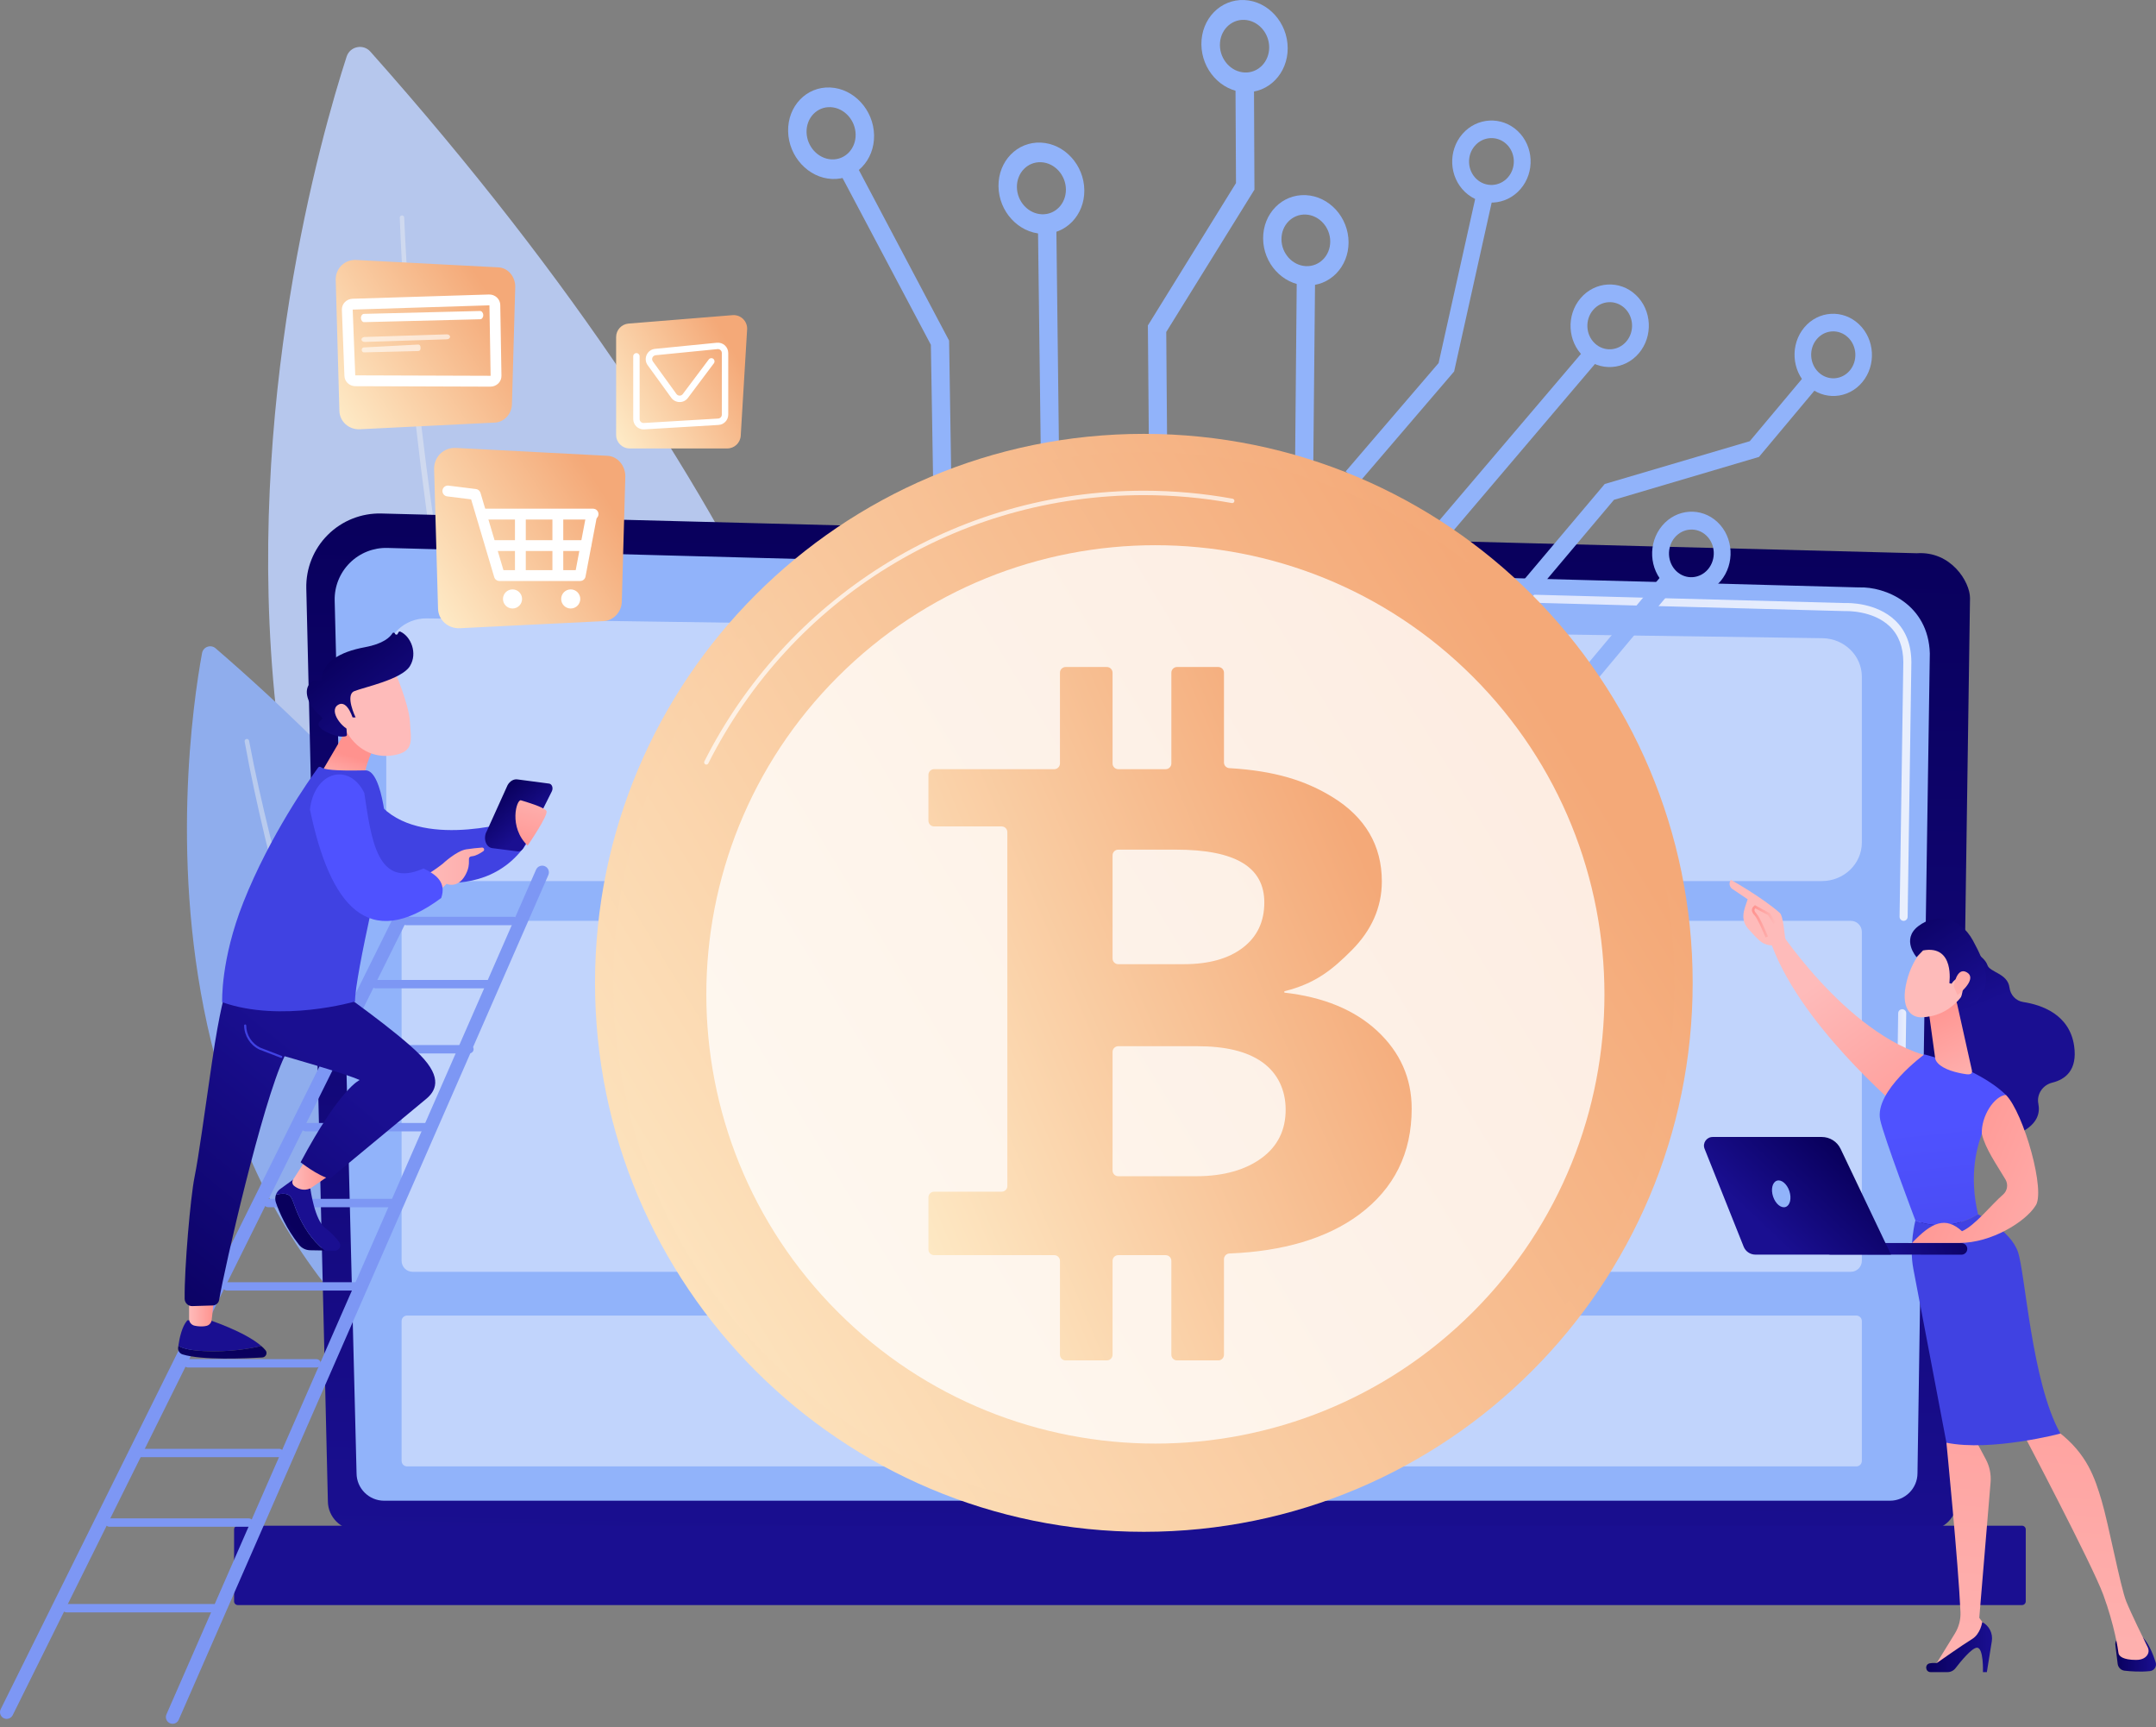 <svg width="437" height="350" viewBox="0 0 437 350" fill="none" xmlns="http://www.w3.org/2000/svg">
<rect x="0" y="0" width="437" height="350" fill="#808080" stroke="none"/>
<g opacity="0.89">
<path d="M70.257 11.473C59.935 43.332 7.436 231.192 174.871 312.121C174.871 312.121 241.27 197.343 75.067 10.455C73.612 8.82 70.931 9.391 70.257 11.473Z" fill="#BDD0FB"/>
<path opacity="0.43" d="M81.925 44.095C82.386 55.327 83.316 66.558 84.468 77.751C85.628 88.946 87.06 100.113 88.768 111.236C92.192 133.479 96.669 155.57 102.578 177.277C108.508 198.965 115.844 220.311 125.418 240.638C127.795 245.725 130.364 250.719 133.058 255.641C135.745 260.566 138.62 265.387 141.674 270.088C147.744 279.514 154.628 288.41 162.319 296.535L162.326 296.541C162.726 296.964 162.708 297.632 162.285 298.033C161.862 298.433 161.194 298.415 160.793 297.992L160.79 297.988C153.029 289.717 146.111 280.688 140.028 271.149C136.968 266.391 134.091 261.518 131.406 256.543C128.715 251.573 126.151 246.534 123.783 241.405C114.243 220.911 106.978 199.449 101.128 177.669C95.3 155.871 90.913 133.713 87.583 111.415C85.923 100.265 84.539 89.074 83.427 77.856C82.325 66.637 81.444 55.401 81.032 44.121C81.023 43.874 81.216 43.667 81.462 43.658C81.709 43.649 81.916 43.842 81.925 44.088L81.925 44.095Z" fill="white"/>
<path d="M40.953 132.343C37.362 151.884 21.109 266.456 125.881 301.019C125.881 301.019 155.998 228.347 43.702 131.37C42.72 130.522 41.188 131.066 40.953 132.343Z" fill="#91B3FA"/>
<path opacity="0.43" d="M50.489 150.115C51.69 156.524 53.149 162.903 54.703 169.246C56.27 175.589 57.979 181.896 59.817 188.165C61.649 194.435 63.639 200.658 65.765 206.833C67.901 213.003 70.14 219.139 72.606 225.183C77.496 237.282 83.061 249.117 89.599 260.389C90.384 261.817 91.275 263.181 92.11 264.577L93.383 266.661C93.806 267.356 94.27 268.025 94.712 268.708C95.612 270.063 96.484 271.437 97.407 272.775L100.233 276.75C104.093 281.98 108.24 286.99 112.747 291.651L112.756 291.662C113.17 292.089 113.159 292.772 112.731 293.185C112.303 293.599 111.621 293.588 111.207 293.16L111.201 293.154C106.648 288.37 102.48 283.251 98.614 277.925L95.787 273.88C94.864 272.519 93.994 271.124 93.094 269.748C92.654 269.054 92.191 268.374 91.769 267.669L90.501 265.556C89.669 264.14 88.781 262.755 88.001 261.31C81.497 249.891 75.997 237.944 71.181 225.752C68.752 219.661 66.553 213.485 64.459 207.276C62.376 201.064 60.429 194.807 58.641 188.505C56.849 182.205 55.185 175.869 53.665 169.498C52.157 163.123 50.748 156.732 49.59 150.272C49.545 150.024 49.71 149.786 49.958 149.742C50.205 149.698 50.441 149.861 50.487 150.107L50.489 150.115Z" fill="white"/>
</g>
<path d="M66.457 304.168C66.457 307.404 69.107 310.051 72.346 310.051H390.764C394.003 310.051 396.652 307.404 396.652 304.168L399.302 121.182C399.302 117.947 395.49 111.63 388.504 112.105L77.31 104.053C73.247 103.948 69.318 105.512 66.441 108.38C63.563 111.248 61.988 115.169 62.084 119.229L66.457 304.168Z" fill="url(#paint0_linear_2_1465)"/>
<path d="M72.271 298.525C72.271 301.588 74.778 304.095 77.842 304.095H383.085C386.149 304.095 388.656 301.588 388.656 298.525L391.156 132.408C390.862 122.412 382.098 118.819 376.785 119.031L78.535 111.03C75.68 110.953 72.92 112.053 70.898 114.07C68.876 116.086 67.764 118.846 67.835 121.701L72.271 298.525Z" fill="#91B3FA"/>
<path d="M385.358 219.608C385.354 219.608 385.35 219.608 385.346 219.608C384.894 219.601 384.534 219.23 384.541 218.779L384.739 205.307C384.745 204.861 385.11 204.503 385.555 204.503C385.559 204.503 385.563 204.503 385.567 204.503C386.018 204.509 386.378 204.88 386.371 205.332L386.174 218.803C386.167 219.25 385.803 219.608 385.358 219.608Z" fill="url(#paint1_linear_2_1465)"/>
<path d="M385.843 186.595C385.838 186.595 385.834 186.595 385.83 186.595C385.379 186.588 385.019 186.217 385.026 185.766L385.783 134.169C385.769 131.104 384.839 128.657 383.018 126.912C379.619 123.656 374.223 123.822 373.995 123.833L278.668 121.276C278.217 121.265 277.862 120.889 277.874 120.439C277.886 119.988 278.232 119.604 278.712 119.645L373.983 122.201C374.576 122.166 380.321 122.067 384.147 125.733C386.3 127.796 387.4 130.637 387.416 134.177L386.658 185.79C386.652 186.237 386.287 186.595 385.843 186.595Z" fill="url(#paint2_linear_2_1465)"/>
<path d="M48.199 325.241H409.847C410.261 325.241 410.599 324.903 410.599 324.489V309.915C410.599 309.502 410.261 309.163 409.847 309.163H48.199C47.785 309.163 47.447 309.502 47.447 309.915V324.489C47.447 324.903 47.785 325.241 48.199 325.241Z" fill="url(#paint3_linear_2_1465)"/>
<path opacity="0.44" d="M369.263 178.535H86.407C81.926 178.535 78.293 175.042 78.293 170.733V133.106C78.293 128.752 81.999 125.241 86.527 125.306L369.383 129.321C373.817 129.384 377.377 132.858 377.377 137.121V170.733C377.377 175.042 373.744 178.535 369.263 178.535Z" fill="white"/>
<path opacity="0.44" d="M375.149 257.708H83.627C82.397 257.708 81.399 256.711 81.399 255.481V188.823C81.399 187.592 82.397 186.595 83.627 186.595H375.149C376.379 186.595 377.377 187.592 377.377 188.823V255.481C377.377 256.711 376.379 257.708 375.149 257.708Z" fill="white"/>
<path opacity="0.44" d="M376.265 297.139H82.511C81.897 297.139 81.4 296.642 81.4 296.028V267.693C81.4 267.079 81.897 266.581 82.511 266.581H376.265C376.879 266.581 377.377 267.079 377.377 267.693V296.028C377.377 296.642 376.879 297.139 376.265 297.139Z" fill="white"/>
<path d="M168.639 36.263C163.844 36.05 159.854 31.73 159.744 26.623C159.634 21.508 163.459 17.514 168.27 17.728C173.082 17.942 177.073 22.284 177.166 27.398C177.26 32.504 173.435 36.477 168.639 36.263ZM168.35 21.715C165.605 21.593 163.421 23.871 163.482 26.79C163.543 29.706 165.821 32.175 168.56 32.297C171.3 32.419 173.484 30.148 173.429 27.232C173.373 24.314 171.095 21.837 168.35 21.715Z" fill="#91B3FA"/>
<path d="M211.197 47.373C206.408 47.16 202.455 42.853 202.384 37.764C202.313 32.665 206.164 28.683 210.969 28.897C215.773 29.111 219.726 33.439 219.781 38.538C219.836 43.626 215.985 47.586 211.197 47.373ZM211.018 32.871C208.277 32.749 206.078 35.02 206.117 37.93C206.155 40.836 208.412 43.298 211.148 43.419C213.884 43.541 216.082 41.278 216.049 38.372C216.016 35.462 213.759 32.993 211.018 32.871Z" fill="#91B3FA"/>
<path d="M252.302 18.684C247.486 18.47 243.543 14.117 243.51 8.973C243.476 3.818 247.38 -0.207 252.212 0.008C257.043 0.223 260.987 4.597 261.004 9.751C261.021 14.895 257.117 18.898 252.302 18.684ZM252.231 4.026C249.474 3.903 247.246 6.198 247.263 9.14C247.28 12.078 249.531 14.565 252.283 14.688C255.034 14.81 257.262 12.522 257.251 9.584C257.239 6.643 254.987 4.148 252.231 4.026Z" fill="#91B3FA"/>
<path d="M264.719 57.843C259.952 57.631 256.051 53.364 256.022 48.322C255.993 43.27 259.861 39.327 264.644 39.54C269.427 39.753 273.328 44.041 273.341 49.093C273.354 54.134 269.486 58.055 264.719 57.843ZM264.66 43.477C261.932 43.356 259.724 45.605 259.738 48.487C259.752 51.367 261.98 53.806 264.703 53.927C267.427 54.048 269.635 51.806 269.625 48.927C269.616 46.045 267.389 43.599 264.66 43.477Z" fill="#91B3FA"/>
<path d="M192.888 101.555L189.199 101.391L188.679 69.869L169.3 33.295L172.528 31.513L192.373 69.02L192.888 101.555Z" fill="#91B3FA"/>
<path d="M214.778 102.529L211.089 102.365L210.377 45.362L214.105 45.527L214.778 102.529Z" fill="#91B3FA"/>
<path d="M236.669 103.503L232.98 103.339L232.663 65.951L250.524 37.096L250.418 16.603L254.167 16.77L254.264 38.43L236.386 67.272L236.669 103.503Z" fill="#91B3FA"/>
<path d="M266.128 100.817L262.438 100.653L262.853 55.173L266.564 55.338L266.128 100.817Z" fill="#91B3FA"/>
<path d="M296.957 38.917C293.7 35.84 293.456 30.562 296.407 27.156C299.352 23.756 304.385 23.491 307.631 26.558C310.878 29.626 311.134 34.891 308.199 38.3C305.258 41.716 300.213 41.995 296.957 38.917ZM305.347 29.203C303.492 27.451 300.617 27.604 298.936 29.547C297.253 31.492 297.395 34.504 299.252 36.259C301.11 38.015 303.989 37.858 305.669 35.91C307.346 33.964 307.201 30.956 305.347 29.203Z" fill="#91B3FA"/>
<path d="M320.962 72.251C317.701 69.169 317.439 63.86 320.373 60.422C323.302 56.989 328.325 56.7 331.575 59.772C334.826 62.844 335.1 68.139 332.181 71.582C329.258 75.03 324.223 75.332 320.962 72.251ZM329.304 62.443C327.447 60.688 324.578 60.854 322.906 62.816C321.233 64.779 321.385 67.808 323.245 69.567C325.105 71.325 327.978 71.154 329.648 69.187C331.316 67.222 331.161 64.198 329.304 62.443Z" fill="#91B3FA"/>
<path d="M366.373 78.126C363.129 75.06 362.836 69.775 365.715 66.349C368.589 62.929 373.553 62.638 376.787 65.694C380.021 68.75 380.326 74.022 377.462 77.451C374.593 80.887 369.617 81.192 366.373 78.126ZM374.558 68.355C372.711 66.609 369.875 66.777 368.235 68.731C366.593 70.687 366.762 73.703 368.613 75.452C370.464 77.201 373.303 77.029 374.941 75.07C376.578 73.112 376.406 70.101 374.558 68.355Z" fill="#91B3FA"/>
<path d="M337.518 118.482C334.243 115.387 333.968 110.022 336.9 106.528C339.827 103.039 344.86 102.716 348.124 105.801C351.389 108.887 351.676 114.238 348.759 117.736C345.838 121.24 340.793 121.577 337.518 118.482ZM345.854 108.515C343.989 106.753 341.115 106.939 339.444 108.932C337.772 110.927 337.931 113.989 339.799 115.754C341.668 117.52 344.546 117.329 346.215 115.331C347.882 113.335 347.719 110.278 345.854 108.515Z" fill="#91B3FA"/>
<path d="M275.322 97.942L272.76 95.52L291.591 73.566L299.692 37.227L303.019 38.03L294.737 75.275L275.322 97.942Z" fill="#91B3FA"/>
<path d="M290.526 112.311L287.964 109.889L321.563 70.397L324.099 72.794L290.526 112.311Z" fill="#91B3FA"/>
<path d="M305.731 126.68L303.168 124.259L325.264 98.075L354.658 89.403L366.232 75.596L368.755 77.981L356.526 92.59L327.135 101.28L305.731 126.68Z" fill="#91B3FA"/>
<path d="M320.935 141.05L318.373 138.628L337.752 115.474L340.3 117.882L320.935 141.05Z" fill="#91B3FA"/>
<path d="M231.846 310.397C293.283 310.397 343.087 260.593 343.087 199.156C343.087 137.719 293.283 87.915 231.846 87.915C170.409 87.915 120.605 137.719 120.605 199.156C120.605 260.593 170.409 310.397 231.846 310.397Z" fill="url(#paint4_linear_2_1465)"/>
<path d="M231.846 306.698C291.24 306.698 339.388 258.55 339.388 199.156C339.388 139.762 291.24 91.614 231.846 91.614C172.452 91.614 124.304 139.762 124.304 199.156C124.304 258.55 172.452 306.698 231.846 306.698Z" fill="url(#paint5_linear_2_1465)"/>
<path opacity="0.7" d="M143.168 154.932C143.1 154.932 143.031 154.917 142.966 154.884C142.744 154.772 142.655 154.502 142.767 154.281C150.961 138.048 163.443 124.346 178.864 114.657C194.714 104.698 213.035 99.434 231.846 99.434C237.89 99.434 243.943 99.978 249.836 101.052C250.08 101.097 250.242 101.33 250.197 101.575C250.153 101.819 249.921 101.984 249.675 101.935C243.835 100.872 237.836 100.332 231.846 100.332C194.318 100.332 160.491 121.159 143.569 154.685C143.49 154.842 143.332 154.932 143.168 154.932Z" fill="white"/>
<path opacity="0.78" d="M298.547 265.86C334.092 230.315 334.092 172.684 298.547 137.138C263.001 101.592 205.37 101.592 169.825 137.138C134.279 172.684 134.279 230.315 169.825 265.86C205.37 301.406 263.001 301.406 298.547 265.86Z" fill="white"/>
<path d="M279.159 208.907C274.543 204.613 268.194 202.026 260.382 201.148C260.346 201.144 260.318 201.113 260.318 201.076V200.922C260.318 200.889 260.34 200.86 260.373 200.852C266.61 199.292 270.024 196.524 273.984 192.55C277.955 188.563 280.085 183.913 280.085 178.598C280.085 171.267 276.67 165.585 270.144 161.553C264.633 158.149 258.305 156.181 249.172 155.652C248.563 155.616 248.087 155.113 248.087 154.503V136.312C248.087 135.676 247.571 135.16 246.935 135.16H238.575C237.939 135.16 237.423 135.676 237.423 136.312V154.708C237.423 155.344 236.908 155.86 236.272 155.86H226.657C226.021 155.86 225.505 155.344 225.505 154.708V136.312C225.505 135.676 224.99 135.16 224.354 135.16H215.994C215.358 135.16 214.842 135.676 214.842 136.312V154.708C214.842 155.344 214.327 155.86 213.691 155.86H189.336C188.699 155.86 188.184 156.375 188.184 157.011V166.312C188.184 166.948 188.7 167.464 189.336 167.464H203.027C203.663 167.464 204.179 167.98 204.179 168.616V240.328C204.179 240.964 203.663 241.48 203.027 241.48H189.336C188.699 241.48 188.184 241.995 188.184 242.632V253.187C188.184 253.823 188.7 254.338 189.336 254.338H213.691C214.327 254.338 214.842 254.854 214.842 255.49V274.514C214.842 275.15 215.358 275.665 215.994 275.665H224.354C224.99 275.665 225.505 275.15 225.505 274.514V255.49C225.505 254.854 226.021 254.338 226.657 254.338H236.272C236.908 254.338 237.423 254.854 237.423 255.49V274.514C237.423 275.15 237.939 275.665 238.575 275.665H246.935C247.571 275.665 248.087 275.15 248.087 274.514V255.149C248.087 254.53 248.575 254.023 249.193 253.999C259.989 253.577 268.957 250.954 275.467 246.124C282.6 240.832 286.134 233.673 286.134 224.646C286.134 218.461 283.788 213.215 279.159 208.907ZM238.357 172.168C250.295 172.168 256.265 175.635 256.265 182.874C256.265 186.769 254.81 189.825 251.902 192.046C248.992 194.27 245.008 195.376 239.95 195.376H226.657C226.021 195.376 225.505 194.861 225.505 194.225V173.32C225.505 172.684 226.021 172.168 226.657 172.168H238.357ZM255.772 234.622C252.558 237.005 248.119 238.344 242.454 238.344H226.657C226.021 238.344 225.505 237.828 225.505 237.192V213.151C225.505 212.515 226.021 211.999 226.657 211.999H242.606C248.271 211.999 252.685 212.985 255.847 215.23C259.008 217.475 260.59 220.917 260.59 224.857C260.59 228.981 258.984 232.24 255.772 234.622Z" fill="url(#paint6_linear_2_1465)"/>
<path d="M1.357 348.308C1.142 348.308 0.926 348.256 0.733 348.155C0.068 347.811 -0.192 346.989 0.152 346.324L83.989 177.318C84.333 176.653 85.155 176.393 85.82 176.737C86.485 177.082 86.745 177.904 86.401 178.569L2.564 347.575C2.33 348.027 1.867 348.308 1.357 348.308Z" fill="#7D97F4"/>
<path d="M34.981 349.296C34.795 349.296 34.612 349.258 34.44 349.183C34.107 349.038 33.851 348.773 33.718 348.435C33.585 348.097 33.592 347.728 33.736 347.395L108.652 176.228C108.951 175.542 109.753 175.226 110.44 175.525C111.127 175.824 111.443 176.626 111.144 177.313L36.228 348.48C36.012 348.976 35.523 349.296 34.981 349.296Z" fill="#7D97F4"/>
<path d="M98.918 200.27H76.178C75.678 200.27 75.272 199.89 75.272 199.421C75.272 198.952 75.678 198.572 76.178 198.572H98.918C99.418 198.572 99.825 198.952 99.825 199.421C99.825 199.89 99.418 200.27 98.918 200.27Z" fill="#7D97F4"/>
<path d="M95.087 213.46H72.347C71.847 213.46 71.441 213.079 71.441 212.61C71.441 212.141 71.847 211.761 72.347 211.761H95.087C95.587 211.761 95.993 212.141 95.993 212.61C95.993 213.079 95.587 213.46 95.087 213.46Z" fill="#7D97F4"/>
<path d="M86.175 229.253H61.988C61.487 229.253 61.081 228.872 61.081 228.403C61.081 227.934 61.487 227.554 61.988 227.554H86.174C86.675 227.554 87.081 227.934 87.081 228.403C87.081 228.872 86.675 229.253 86.175 229.253Z" fill="#7D97F4"/>
<path d="M104.062 187.477H82.368C81.867 187.477 81.461 187.097 81.461 186.628C81.461 186.159 81.867 185.779 82.368 185.779H104.062C104.563 185.779 104.969 186.159 104.969 186.628C104.969 187.097 104.563 187.477 104.062 187.477Z" fill="#7D97F4"/>
<path d="M80.649 244.621H54.368C53.868 244.621 53.462 244.241 53.462 243.772C53.462 243.303 53.868 242.923 54.368 242.923H80.649C81.15 242.923 81.556 243.303 81.556 243.772C81.556 244.241 81.15 244.621 80.649 244.621Z" fill="#7D97F4"/>
<path d="M72.468 261.518H46.059C45.558 261.518 45.152 261.138 45.152 260.669C45.152 260.2 45.558 259.82 46.059 259.82H72.468C72.969 259.82 73.375 260.2 73.375 260.669C73.375 261.138 72.969 261.518 72.468 261.518Z" fill="#7D97F4"/>
<path d="M64.104 277.107H38.138C37.638 277.107 37.231 276.726 37.231 276.257C37.231 275.788 37.638 275.408 38.138 275.408H64.104C64.605 275.408 65.011 275.788 65.011 276.257C65.011 276.726 64.605 277.107 64.104 277.107Z" fill="#7D97F4"/>
<path d="M56.573 295.277H28.513C28.012 295.277 27.606 294.897 27.606 294.428C27.606 293.959 28.012 293.579 28.513 293.579H56.573C57.074 293.579 57.48 293.959 57.48 294.428C57.48 294.897 57.074 295.277 56.573 295.277Z" fill="#7D97F4"/>
<path d="M50.398 309.372H22.209C21.709 309.372 21.303 308.992 21.303 308.523C21.303 308.054 21.709 307.674 22.209 307.674H50.398C50.899 307.674 51.305 308.054 51.305 308.523C51.305 308.992 50.899 309.372 50.398 309.372Z" fill="#7D97F4"/>
<path d="M43.282 326.724H13.524C12.996 326.724 12.567 326.344 12.567 325.875C12.567 325.406 12.996 325.026 13.524 325.026H43.282C43.81 325.026 44.239 325.406 44.239 325.875C44.239 326.344 43.81 326.724 43.282 326.724Z" fill="#7D97F4"/>
<path d="M105.54 166.029C105.54 166.029 86.452 172.233 77.601 163.684L76.307 175.583C76.307 175.583 97.405 185.946 107.209 170.199L105.54 166.029Z" fill="url(#paint7_linear_2_1465)"/>
<path d="M111.319 158.784L104.912 157.94C104.149 157.814 103.36 158.261 102.888 159.089L98.674 168.404C97.881 169.796 98.445 171.642 99.729 171.855L104.873 172.515C105.365 172.597 105.871 172.286 106.149 171.731L111.848 160.356C112.178 159.698 111.902 158.881 111.319 158.784Z" fill="url(#paint8_linear_2_1465)"/>
<path d="M106.948 171.349C106.948 171.349 111.255 165.08 110.755 164.308C110.255 163.537 106.479 162.431 105.592 162.17C104.706 161.909 103.037 167.594 106.948 171.349Z" fill="url(#paint9_linear_2_1465)"/>
<path d="M52.957 272.739C49.583 269.801 42.333 267.449 42.333 267.449L37.971 267.544C36.864 268.789 36.364 271.203 36.15 272.716C36.971 273.208 38.511 273.639 41.333 273.773C46.558 274.022 50.775 273.258 52.957 272.739Z" fill="url(#paint10_linear_2_1465)"/>
<path d="M52.957 272.739C50.776 273.258 46.558 274.022 41.333 273.773C38.511 273.639 36.972 273.208 36.15 272.716C36.133 272.837 36.117 272.955 36.104 273.064C36.026 273.684 36.41 274.267 37.008 274.45C40.992 275.672 49.756 275.279 53.173 275.067C53.903 275.022 54.285 274.165 53.817 273.602C53.574 273.31 53.282 273.022 52.957 272.739Z" fill="url(#paint11_linear_2_1465)"/>
<path d="M38.328 263.778V267.246C38.328 267.914 38.793 268.49 39.446 268.631C40.122 268.777 41.019 268.871 41.889 268.655C42.433 268.52 42.832 268.052 42.898 267.495L43.336 263.778H38.328V263.778Z" fill="url(#paint12_linear_2_1465)"/>
<path d="M60.384 246.006C59.031 242.994 59.418 241.639 56.74 241.939C56.417 241.975 56.15 242.037 55.924 242.117C55.755 242.615 55.745 243.165 55.926 243.687C56.603 245.636 58.019 248.965 60.616 252.243C61.162 252.932 61.996 253.331 62.875 253.346L65.829 253.395C63.028 251.156 61.507 248.505 60.384 246.006Z" fill="url(#paint13_linear_2_1465)"/>
<path d="M66.016 248.929C63.749 247.333 62.903 240.814 62.903 240.814L59.409 239.036L56.775 240.945C56.367 241.247 56.079 241.66 55.924 242.117C56.15 242.037 56.418 241.975 56.74 241.939C59.418 241.639 59.031 242.993 60.384 246.006C61.507 248.505 63.028 251.156 65.829 253.395L67.859 253.429C68.771 253.444 69.297 252.402 68.745 251.677C68.051 250.766 67.102 249.693 66.016 248.929Z" fill="url(#paint14_linear_2_1465)"/>
<path d="M61.519 235.755L59.409 239.036C59.142 239.451 59.233 239.999 59.62 240.304C60.297 240.835 61.468 241.43 62.903 240.814L66.292 238.492L61.519 235.755Z" fill="url(#paint15_linear_2_1465)"/>
<path d="M45.685 201.122C45.685 201.122 44.575 204.248 42.966 215.234C41.356 226.22 40.298 234.209 39.42 238.565C38.618 242.549 37.352 256.898 37.427 263.173C37.437 264.016 38.133 264.687 38.976 264.661L43.127 264.531C43.768 264.511 44.306 264.045 44.413 263.413C45.512 256.952 53.106 223.617 57.684 214.027C57.684 214.027 69.866 217.47 72.903 218.856C72.903 218.856 68.977 220.428 60.93 235.513C60.93 235.513 64.405 238.274 66.866 238.85C66.866 238.85 84.475 224.244 86.335 222.717C88.196 221.189 89.89 218.555 85.143 213.758C80.396 208.961 68.476 200.617 68.476 200.617L45.685 201.122Z" fill="url(#paint16_linear_2_1465)"/>
<path d="M57.011 214.368C56.98 214.368 56.95 214.362 56.92 214.348L52.576 212.674C50.709 211.783 49.495 209.871 49.485 207.803C49.484 207.686 49.578 207.591 49.694 207.591C49.83 207.592 49.906 207.684 49.906 207.801C49.916 209.709 51.035 211.472 52.757 212.293L57.102 213.967C57.207 214.017 57.251 214.143 57.201 214.248C57.165 214.324 57.09 214.368 57.011 214.368Z" fill="url(#paint17_linear_2_1465)"/>
<path d="M70.544 147.325L64.82 157.082H73.853C73.853 157.082 74.579 152.621 76.954 149.937L70.544 147.325Z" fill="url(#paint18_linear_2_1465)"/>
<path d="M79.841 135.593C79.841 135.593 82.883 142.579 83.087 146.246C83.291 149.913 84.081 152.292 79.841 153.03C75.602 153.769 72.03 151.656 70.095 148.004C70.095 148.004 67.063 142.376 67.743 140.071C68.424 137.766 79.841 135.593 79.841 135.593Z" fill="url(#paint19_linear_2_1465)"/>
<path d="M71.544 145.378H72.08C72.08 145.378 69.871 140.848 71.812 140.052C73.752 139.257 81.439 137.689 83.097 134.962C84.696 132.332 83.27 128.936 81.137 127.986C81.002 127.925 80.843 127.989 80.773 128.12L80.597 128.454C80.476 128.683 80.138 128.648 80.066 128.4C79.997 128.164 79.679 128.112 79.549 128.321C79.042 129.136 77.667 130.463 73.98 131.143C68.749 132.108 65.29 134.226 65.206 137.841C65.2 138.07 64.955 138.196 64.76 138.077C64.373 137.842 63.755 137.731 62.929 138.426C61.493 139.634 62.081 142.767 65.23 145.344C65.379 145.467 65.378 145.7 65.216 145.806C64.645 146.177 63.794 147.062 65.999 148.24C68.255 149.446 69.59 149.314 70.094 149.186C70.229 149.151 70.32 149.027 70.312 148.888L70.114 145.684C70.103 145.518 70.235 145.378 70.401 145.378L71.544 145.378Z" fill="url(#paint20_linear_2_1465)"/>
<path d="M71.675 146.048C71.675 146.048 70.515 141.586 68.514 142.837C66.514 144.088 69.553 147.837 71.161 148.004L71.675 146.048Z" fill="url(#paint21_linear_2_1465)"/>
<path d="M64.481 155.546C64.618 155.359 64.882 155.315 65.062 155.46C65.655 155.938 67.62 156.24 74.06 156.102C77.812 156.022 78.515 170.059 78.515 170.059C78.515 170.059 71.858 197.965 71.963 202.936C71.963 202.936 57.004 207.316 45.035 203.079C45.035 203.079 44.668 194.565 49.339 182.804C54.722 169.252 62.744 157.924 64.481 155.546Z" fill="url(#paint22_linear_2_1465)"/>
<path d="M72.915 160.544C72.915 160.544 70.876 189.69 89.707 175.051C89.707 175.051 92.488 172.424 94.496 172.104C95.577 171.932 96.797 171.817 97.693 171.748C98.102 171.716 98.293 172.244 97.958 172.48C97.311 172.934 96.463 173.424 95.728 173.5C94.307 173.647 95.822 174.688 94.275 177.408C92.728 180.129 90.518 179.103 90.518 179.103C90.518 179.103 68.941 201.199 64.633 162.662C64.481 155.493 71.379 155.874 72.915 160.544Z" fill="url(#paint23_linear_2_1465)"/>
<path d="M62.822 164.032C63.703 156.334 70.718 154.398 73.836 160.656C75.267 170.246 76.506 180.171 85.841 175.977C88.485 177.248 90.509 178.83 89.426 181.968C74.682 192.883 66.926 183.709 62.822 164.032Z" fill="url(#paint24_linear_2_1465)"/>
<path d="M398.953 192.145C398.953 192.145 402.233 193.741 402.836 195.573C403.32 197.044 406.947 197.234 407.305 200.126C407.49 201.619 408.595 202.815 410.082 203.043C413.786 203.61 419.495 205.534 420.408 211.965C421.105 216.874 418.602 218.736 415.976 219.38C414.047 219.853 412.765 221.729 413.156 223.677C413.53 225.544 412.972 227.704 409.736 229.411C402.484 233.238 395.242 220.346 395.242 220.346L393.758 197.837L398.953 192.145Z" fill="url(#paint25_linear_2_1465)"/>
<path d="M359.495 186.809C359.495 186.809 373.974 209.71 391.19 214.134C391.19 214.134 387.836 223.689 385.246 224.783C385.246 224.783 364.065 207.109 358.621 190.063L359.495 186.809Z" fill="url(#paint26_linear_2_1465)"/>
<path d="M428.76 333.286L429.229 337.144C429.318 337.876 429.894 338.454 430.627 338.538C431.863 338.679 433.848 338.824 435.79 338.619C436.642 338.529 437.195 337.666 436.936 336.849C436.462 335.36 435.596 333.124 434.348 331.809H430.068C429.277 331.809 428.664 332.501 428.76 333.286Z" fill="url(#paint27_linear_2_1465)"/>
<path d="M395.242 288.096L394.52 292.345C394.52 292.345 396.939 316.846 397.369 326.646C397.437 328.182 397.039 329.701 396.233 331.01L392.027 337.84L402.716 331.533L402.929 330.228L401.179 327.822L403.471 300.376C403.605 298.763 403.273 297.146 402.513 295.718L400.301 291.564L395.242 288.096Z" fill="url(#paint28_linear_2_1465)"/>
<path d="M391.323 338.83H394.734C395.372 338.83 395.975 338.536 396.364 338.03C397.427 336.649 399.631 333.953 400.684 333.882C402.102 333.788 401.921 338.83 401.921 338.83H402.716L403.723 332.565C403.976 330.988 403.192 329.427 401.777 328.688C401.777 328.688 401.452 331.086 399.695 332.146C397.937 333.207 392.541 337.004 392.541 337.004C392.541 337.004 391.881 336.91 391.155 337.041C390.079 337.236 390.229 338.83 391.323 338.83Z" fill="url(#paint29_linear_2_1465)"/>
<path d="M409.883 290.114C409.883 290.114 424.053 316.993 426.306 323.13C428.558 329.267 429.347 334.387 429.377 334.872C429.425 335.629 430.367 336.356 432.964 336.356C434.304 336.356 434.961 335.818 435.282 335.299C435.557 334.855 435.571 334.3 435.34 333.832C434.52 332.173 431.919 326.872 430.955 324.468C429.805 321.597 427.331 308.587 425.974 304.064C424.617 299.54 423.083 294.634 417.174 290.114C417.174 290.114 413.118 286.141 409.883 290.114Z" fill="url(#paint30_linear_2_1465)"/>
<path d="M400.932 246.071C397.276 230.583 406.536 221.823 406.536 221.823C400.693 216.214 390.048 213.662 390.048 213.662C390.048 213.662 379.89 221.089 381.095 226.901C381.801 230.308 388.235 247.308 388.235 247.308C388.235 247.308 394.184 250.124 400.932 246.071Z" fill="url(#paint31_linear_2_1465)"/>
<path d="M409.036 253.739C407.548 249.258 400.932 246.071 400.932 246.071C394.184 250.124 388.235 247.308 388.235 247.308C388.235 247.308 386.901 252.408 387.822 257.147C388.743 261.886 394.52 292.345 394.52 292.345C403.624 294.189 417.624 290.489 417.624 290.489C411.826 280.194 410.523 258.221 409.036 253.739Z" fill="url(#paint32_linear_2_1465)"/>
<path d="M396.689 203.426L399.661 216.775C399.945 217.951 398.873 217.758 397.685 217.534C395.738 217.167 393.229 216.411 392.39 214.897C392.305 214.742 392.262 214.568 392.238 214.394L390.961 205.137C390.86 204.403 391.257 203.69 391.935 203.39L394.398 202.297C395.347 201.877 396.445 202.418 396.689 203.426Z" fill="url(#paint33_linear_2_1465)"/>
<path d="M390.997 191.258C390.997 191.258 387.833 193.399 386.473 198.853C385.114 204.307 387.323 206.264 389.588 206.144C391.853 206.024 395.136 205.323 397.981 201.411C400.826 197.498 395.143 188.641 390.997 191.258Z" fill="url(#paint34_linear_2_1465)"/>
<path d="M395.112 199.211C395.112 199.211 396.271 191.396 389.783 192.591L388.471 193.957C388.471 193.957 385.295 190.381 388.81 187.677C392.324 184.973 397.201 185.666 399.9 190.588C402.598 195.51 403.577 198.968 401.316 202.027C399.054 205.085 397.353 202.462 397.353 202.462C397.353 202.462 398.39 199.815 397.529 198.679C396.669 197.543 395.558 199.34 395.558 199.34L395.112 199.211Z" fill="url(#paint35_linear_2_1465)"/>
<path d="M395.999 199.88C395.999 199.88 396.571 195.86 398.625 197.009C400.678 198.158 397.885 200.765 396.765 201.652L395.999 199.88Z" fill="url(#paint36_linear_2_1465)"/>
<path d="M359.594 191.524C359.55 191.996 361.307 192.323 361.866 190.309C361.713 189.434 361.44 185.605 360.769 185.01C357.199 181.842 350.832 178.278 350.832 178.278C350.119 179.365 351.053 180.082 351.053 180.082L354.232 182.226C353.9 183.325 353.416 184.295 353.362 185.549C353.32 186.499 353.671 187.428 354.301 188.148C354.933 188.871 355.785 189.804 356.553 190.513C358.005 191.853 359.594 191.524 359.594 191.524Z" fill="url(#paint37_linear_2_1465)"/>
<path d="M357.868 189.963L358.354 189.763C358.289 189.606 356.764 185.899 356.026 185.129C355.746 184.836 355.61 184.586 355.623 184.384C355.629 184.274 355.683 184.166 355.786 184.056L358.358 185.432L359.494 187.21L359.936 186.927L358.727 185.033L355.715 183.422L355.578 183.533C355.274 183.782 355.116 184.05 355.098 184.351C355.076 184.711 355.255 185.084 355.646 185.492C356.202 186.073 357.438 188.916 357.868 189.963Z" fill="url(#paint38_linear_2_1465)"/>
<path d="M397.62 254.243C397.599 254.244 397.579 254.244 397.559 254.244L371.009 254.215C370.353 254.215 369.822 253.688 369.822 253.038C369.823 252.389 370.357 251.852 371.012 251.864L397.561 251.892C398.217 251.893 398.749 252.42 398.748 253.069C398.748 253.699 398.248 254.212 397.62 254.243Z" fill="url(#paint39_linear_2_1465)"/>
<path d="M347.143 230.392H369.253C370.884 230.392 372.369 231.324 373.065 232.783L383.286 254.229H355.809C354.758 254.229 353.814 253.593 353.427 252.626L345.501 232.782C345.043 231.635 345.897 230.392 347.143 230.392Z" fill="url(#paint40_linear_2_1465)"/>
<path d="M361.915 244.576C362.827 244.275 363.174 242.839 362.69 241.368C362.205 239.897 361.072 238.949 360.159 239.249C359.246 239.55 358.899 240.986 359.384 242.457C359.869 243.928 361.002 244.877 361.915 244.576Z" fill="#91B3FA"/>
<path d="M406.574 221.854C410.197 225.51 414.793 241.712 412.513 244.419C410.505 247.569 403.668 251.858 397.159 251.863H387.554C391.59 247.575 394.369 246.488 397.679 249.486C400.305 248.364 403.71 244.017 405.983 242.077C406.875 241.315 407.086 240.015 406.489 239.005C404.683 235.948 402.419 232.805 401.699 229.761C401.544 226.194 404.184 222.112 406.574 221.854Z" fill="url(#paint41_linear_2_1465)"/>
<path d="M147.405 90.871H127.623C126.11 90.871 124.883 89.645 124.883 88.132V68.297C124.883 66.87 125.979 65.682 127.402 65.567L148.478 63.861C150.139 63.726 151.534 65.093 151.434 66.755L150.139 88.296C150.052 89.743 148.854 90.871 147.405 90.871Z" fill="url(#paint42_linear_2_1465)"/>
<path d="M130.443 87.011C129.912 87.011 129.394 86.807 129.005 86.441C128.587 86.047 128.347 85.491 128.347 84.916V72.199C128.347 71.84 128.637 71.549 128.996 71.549C129.355 71.549 129.646 71.84 129.646 72.199V84.916C129.646 85.137 129.734 85.343 129.896 85.495C130.057 85.647 130.268 85.722 130.489 85.711L145.559 84.813C145.979 84.788 146.308 84.439 146.308 84.018V71.533C146.308 71.305 146.215 71.096 146.047 70.943C145.878 70.79 145.659 70.717 145.433 70.74L132.897 71.982C132.483 72.023 132.307 72.322 132.249 72.448C132.193 72.575 132.087 72.905 132.331 73.242L137.112 79.84C137.262 80.047 137.495 80.167 137.75 80.169C137.753 80.169 137.755 80.169 137.757 80.169C138.01 80.169 138.242 80.054 138.394 79.851L143.661 72.834C143.876 72.548 144.283 72.489 144.57 72.705C144.857 72.92 144.915 73.327 144.699 73.614L139.433 80.631C139.029 81.169 138.424 81.483 137.74 81.469C137.067 81.463 136.455 81.147 136.06 80.603L131.279 74.004C130.833 73.389 130.753 72.609 131.065 71.916C131.376 71.223 132.013 70.765 132.769 70.69L145.305 69.448C145.894 69.391 146.481 69.584 146.918 69.98C147.356 70.377 147.607 70.943 147.607 71.533V84.019C147.607 85.126 146.742 86.044 145.636 86.11L130.566 87.007C130.525 87.01 130.484 87.011 130.443 87.011Z" fill="white"/>
<path d="M123.128 92.361L92.429 90.764C89.921 90.633 87.921 92.588 87.992 95.114L88.786 123.346C88.85 125.653 90.847 127.416 93.216 127.299L122.367 125.859C124.343 125.761 125.975 124.009 126.033 121.933L126.744 96.644C126.807 94.392 125.199 92.469 123.128 92.361Z" fill="url(#paint43_linear_2_1465)"/>
<path d="M117.599 117.729H101.225C100.739 117.729 100.31 117.41 100.172 116.944L95.491 101.188L90.64 100.586C90.037 100.511 89.61 99.962 89.685 99.36C89.759 98.758 90.309 98.331 90.91 98.406L96.475 99.096C96.908 99.15 97.268 99.455 97.392 99.874L102.045 115.533H116.689L118.831 104.247C118.945 103.65 119.519 103.259 120.115 103.372C120.711 103.486 121.103 104.06 120.99 104.656L118.678 116.836C118.58 117.355 118.126 117.729 117.599 117.729Z" fill="white"/>
<path d="M120.207 105.275H98.032C97.425 105.275 96.934 104.784 96.934 104.177C96.934 103.57 97.425 103.078 98.032 103.078H120.207C120.814 103.078 121.306 103.57 121.306 104.177C121.306 104.784 120.814 105.275 120.207 105.275Z" fill="white"/>
<path d="M105.474 116.666C104.868 116.666 104.376 116.175 104.376 115.568V104.328C104.376 103.721 104.868 103.23 105.474 103.23C106.081 103.23 106.573 103.722 106.573 104.328V115.568C106.573 116.175 106.081 116.666 105.474 116.666Z" fill="white"/>
<path d="M113.068 116.666C112.461 116.666 111.97 116.175 111.97 115.568V104.328C111.97 103.721 112.462 103.23 113.068 103.23C113.675 103.23 114.167 103.722 114.167 104.328V115.568C114.167 116.175 113.675 116.666 113.068 116.666Z" fill="white"/>
<path d="M118.688 111.654H99.855C99.248 111.654 98.757 111.162 98.757 110.556C98.757 109.949 99.248 109.457 99.855 109.457H118.688C119.295 109.457 119.787 109.949 119.787 110.556C119.787 111.162 119.295 111.654 118.688 111.654Z" fill="white"/>
<path d="M103.883 123.304C104.952 123.304 105.818 122.437 105.818 121.369C105.818 120.3 104.952 119.433 103.883 119.433C102.814 119.433 101.947 120.3 101.947 121.369C101.947 122.437 102.814 123.304 103.883 123.304Z" fill="white"/>
<path d="M115.679 123.304C116.748 123.304 117.615 122.437 117.615 121.369C117.615 120.3 116.748 119.433 115.679 119.433C114.61 119.433 113.744 120.3 113.744 121.369C113.744 122.437 114.61 123.304 115.679 123.304Z" fill="white"/>
<path d="M101.036 54.178L72.213 52.679C69.859 52.556 67.981 54.391 68.047 56.763L68.793 83.27C68.853 85.436 70.728 87.091 72.952 86.981L100.322 85.629C102.177 85.538 103.709 83.893 103.764 81.943L104.431 58.199C104.491 56.085 102.981 54.279 101.036 54.178Z" fill="url(#paint44_linear_2_1465)"/>
<path d="M99.403 78.348C99.401 78.348 99.398 78.348 99.395 78.348L72.03 78.257C70.83 78.252 69.854 77.339 69.81 76.176L69.293 62.785C69.272 62.217 69.476 61.672 69.869 61.251C70.274 60.816 70.852 60.556 71.456 60.537C71.457 60.537 71.457 60.537 71.457 60.537L99.098 59.675C99.721 59.654 100.302 59.882 100.735 60.294C101.154 60.695 101.39 61.23 101.399 61.801L101.64 76.145C101.65 76.719 101.43 77.264 101.021 77.679C100.6 78.105 100.011 78.348 99.403 78.348ZM72.004 76.054C72.011 76.057 72.022 76.06 72.038 76.06L99.403 76.151C99.403 76.151 99.403 76.151 99.403 76.151C99.421 76.151 99.434 76.148 99.443 76.144L99.203 61.876C99.195 61.873 99.181 61.87 99.167 61.871L71.525 62.733C71.51 62.733 71.498 62.737 71.49 62.74L72.004 76.054Z" fill="white"/>
<path d="M73.157 64.456C73.168 64.918 73.465 65.286 73.818 65.277L97.332 64.692C97.686 64.684 97.963 64.302 97.951 63.839C97.94 63.377 97.644 63.009 97.29 63.017L73.776 63.602C73.423 63.611 73.145 63.993 73.157 64.456Z" fill="white"/>
<path opacity="0.6" d="M73.905 68.284L90.55 67.75C90.912 67.738 91.213 67.954 91.222 68.231C91.231 68.508 90.944 68.743 90.582 68.754L73.937 69.289C73.575 69.3 73.274 69.085 73.265 68.808C73.256 68.53 73.543 68.296 73.905 68.284Z" fill="white"/>
<path opacity="0.6" d="M73.317 70.915C73.324 71.192 73.525 71.412 73.765 71.406L84.817 71.131C85.057 71.125 85.246 70.895 85.239 70.619L85.231 70.309C85.224 70.027 85.017 69.806 84.774 69.819L73.729 70.403C73.493 70.416 73.311 70.643 73.317 70.915Z" fill="white"/>
<defs>
<linearGradient id="paint0_linear_2_1465" x1="231.565" y1="109.923" x2="227.074" y2="317.374" gradientUnits="userSpaceOnUse">
<stop stop-color="#09005D"/>
<stop offset="1" stop-color="#1A0F91"/>
</linearGradient>
<linearGradient id="paint1_linear_2_1465" x1="384.541" y1="212.055" x2="386.371" y2="212.055" gradientUnits="userSpaceOnUse">
<stop stop-color="#DAE3FE"/>
<stop offset="1" stop-color="#E9EFFD"/>
</linearGradient>
<linearGradient id="paint2_linear_2_1465" x1="277.874" y1="153.118" x2="387.416" y2="153.118" gradientUnits="userSpaceOnUse">
<stop stop-color="#DAE3FE"/>
<stop offset="1" stop-color="#E9EFFD"/>
</linearGradient>
<linearGradient id="paint3_linear_2_1465" x1="233.168" y1="-26.788" x2="231.368" y2="122.603" gradientUnits="userSpaceOnUse">
<stop stop-color="#09005D"/>
<stop offset="1" stop-color="#1A0F91"/>
</linearGradient>
<linearGradient id="paint4_linear_2_1465" x1="126.175" y1="305.202" x2="422.644" y2="124.991" gradientUnits="userSpaceOnUse">
<stop stop-color="#FEEBC7"/>
<stop offset="0.714" stop-color="#F4A978"/>
</linearGradient>
<linearGradient id="paint5_linear_2_1465" x1="129.689" y1="301.676" x2="416.3" y2="127.457" gradientUnits="userSpaceOnUse">
<stop stop-color="#FEEBC7"/>
<stop offset="0.714" stop-color="#F4A978"/>
</linearGradient>
<linearGradient id="paint6_linear_2_1465" x1="190.636" y1="272.384" x2="342.176" y2="208.168" gradientUnits="userSpaceOnUse">
<stop stop-color="#FEEBC7"/>
<stop offset="0.714" stop-color="#F4A978"/>
</linearGradient>
<linearGradient id="paint7_linear_2_1465" x1="127.89" y1="139.844" x2="104.242" y2="158.404" gradientUnits="userSpaceOnUse">
<stop stop-color="#4F52FF"/>
<stop offset="1" stop-color="#4042E2"/>
</linearGradient>
<linearGradient id="paint8_linear_2_1465" x1="102.463" y1="159.702" x2="108.523" y2="166.679" gradientUnits="userSpaceOnUse">
<stop stop-color="#09005D"/>
<stop offset="1" stop-color="#1A0F91"/>
</linearGradient>
<linearGradient id="paint9_linear_2_1465" x1="109.369" y1="158.069" x2="105.246" y2="173.322" gradientUnits="userSpaceOnUse">
<stop stop-color="#FEBBBA"/>
<stop offset="1" stop-color="#FF928E"/>
</linearGradient>
<linearGradient id="paint10_linear_2_1465" x1="65.193" y1="236.682" x2="57.41" y2="249.854" gradientUnits="userSpaceOnUse">
<stop stop-color="#09005D"/>
<stop offset="1" stop-color="#1A0F91"/>
</linearGradient>
<linearGradient id="paint11_linear_2_1465" x1="45.109" y1="273.327" x2="41.209" y2="298.098" gradientUnits="userSpaceOnUse">
<stop stop-color="#09005D"/>
<stop offset="1" stop-color="#1A0F91"/>
</linearGradient>
<linearGradient id="paint12_linear_2_1465" x1="38.328" y1="266.28" x2="43.336" y2="266.28" gradientUnits="userSpaceOnUse">
<stop stop-color="#FEBBBA"/>
<stop offset="1" stop-color="#FF928E"/>
</linearGradient>
<linearGradient id="paint13_linear_2_1465" x1="59.782" y1="248.672" x2="48.207" y2="258.353" gradientUnits="userSpaceOnUse">
<stop stop-color="#09005D"/>
<stop offset="1" stop-color="#1A0F91"/>
</linearGradient>
<linearGradient id="paint14_linear_2_1465" x1="122.722" y1="213.491" x2="98.474" y2="226.962" gradientUnits="userSpaceOnUse">
<stop stop-color="#09005D"/>
<stop offset="1" stop-color="#1A0F91"/>
</linearGradient>
<linearGradient id="paint15_linear_2_1465" x1="59.257" y1="238.415" x2="66.292" y2="238.415" gradientUnits="userSpaceOnUse">
<stop stop-color="#FEBBBA"/>
<stop offset="1" stop-color="#FF928E"/>
</linearGradient>
<linearGradient id="paint16_linear_2_1465" x1="22.654" y1="264.81" x2="63.965" y2="214.519" gradientUnits="userSpaceOnUse">
<stop stop-color="#09005D"/>
<stop offset="1" stop-color="#1A0F91"/>
</linearGradient>
<linearGradient id="paint17_linear_2_1465" x1="44.04" y1="230.858" x2="53.456" y2="210.759" gradientUnits="userSpaceOnUse">
<stop stop-color="#4F52FF"/>
<stop offset="1" stop-color="#4042E2"/>
</linearGradient>
<linearGradient id="paint18_linear_2_1465" x1="68.849" y1="160.135" x2="70.978" y2="153.214" gradientUnits="userSpaceOnUse">
<stop stop-color="#FEBBBA"/>
<stop offset="1" stop-color="#FF928E"/>
</linearGradient>
<linearGradient id="paint19_linear_2_1465" x1="-33.827" y1="486.315" x2="-39.44" y2="503.827" gradientUnits="userSpaceOnUse">
<stop stop-color="#FEBBBA"/>
<stop offset="1" stop-color="#FF928E"/>
</linearGradient>
<linearGradient id="paint20_linear_2_1465" x1="68.265" y1="131.241" x2="84.008" y2="151.51" gradientUnits="userSpaceOnUse">
<stop stop-color="#09005D"/>
<stop offset="1" stop-color="#1A0F91"/>
</linearGradient>
<linearGradient id="paint21_linear_2_1465" x1="-39.062" y1="484.636" x2="-44.675" y2="502.148" gradientUnits="userSpaceOnUse">
<stop stop-color="#FEBBBA"/>
<stop offset="1" stop-color="#FF928E"/>
</linearGradient>
<linearGradient id="paint22_linear_2_1465" x1="116.327" y1="152.002" x2="93.576" y2="164.874" gradientUnits="userSpaceOnUse">
<stop stop-color="#4F52FF"/>
<stop offset="1" stop-color="#4042E2"/>
</linearGradient>
<linearGradient id="paint23_linear_2_1465" x1="85.51" y1="171.273" x2="119.009" y2="171.273" gradientUnits="userSpaceOnUse">
<stop stop-color="#FEBBBA"/>
<stop offset="1" stop-color="#FF928E"/>
</linearGradient>
<linearGradient id="paint24_linear_2_1465" x1="80.891" y1="157.179" x2="96.757" y2="105.691" gradientUnits="userSpaceOnUse">
<stop stop-color="#4F52FF"/>
<stop offset="1" stop-color="#4042E2"/>
</linearGradient>
<linearGradient id="paint25_linear_2_1465" x1="393.184" y1="179.017" x2="402.913" y2="203.423" gradientUnits="userSpaceOnUse">
<stop stop-color="#09005D"/>
<stop offset="1" stop-color="#1A0F91"/>
</linearGradient>
<linearGradient id="paint26_linear_2_1465" x1="370.307" y1="197.617" x2="396.491" y2="233.811" gradientUnits="userSpaceOnUse">
<stop stop-color="#FEBBBA"/>
<stop offset="1" stop-color="#FF928E"/>
</linearGradient>
<linearGradient id="paint27_linear_2_1465" x1="428.75" y1="335.265" x2="437" y2="335.265" gradientUnits="userSpaceOnUse">
<stop stop-color="#09005D"/>
<stop offset="1" stop-color="#1A0F91"/>
</linearGradient>
<linearGradient id="paint28_linear_2_1465" x1="393.889" y1="367.799" x2="405.762" y2="229.04" gradientUnits="userSpaceOnUse">
<stop stop-color="#FEBBBA"/>
<stop offset="1" stop-color="#FF928E"/>
</linearGradient>
<linearGradient id="paint29_linear_2_1465" x1="390.421" y1="333.759" x2="403.77" y2="333.759" gradientUnits="userSpaceOnUse">
<stop stop-color="#09005D"/>
<stop offset="1" stop-color="#1A0F91"/>
</linearGradient>
<linearGradient id="paint30_linear_2_1465" x1="417.771" y1="369.863" x2="429.647" y2="231.068" gradientUnits="userSpaceOnUse">
<stop stop-color="#FEBBBA"/>
<stop offset="1" stop-color="#FF928E"/>
</linearGradient>
<linearGradient id="paint31_linear_2_1465" x1="394.182" y1="227.869" x2="400.119" y2="282.946" gradientUnits="userSpaceOnUse">
<stop stop-color="#4F52FF"/>
<stop offset="1" stop-color="#4042E2"/>
</linearGradient>
<linearGradient id="paint32_linear_2_1465" x1="459.854" y1="185.885" x2="438.3" y2="217.316" gradientUnits="userSpaceOnUse">
<stop stop-color="#4F52FF"/>
<stop offset="1" stop-color="#4042E2"/>
</linearGradient>
<linearGradient id="paint33_linear_2_1465" x1="401.651" y1="224.395" x2="391.474" y2="202.543" gradientUnits="userSpaceOnUse">
<stop stop-color="#FEBBBA"/>
<stop offset="1" stop-color="#FF928E"/>
</linearGradient>
<linearGradient id="paint34_linear_2_1465" x1="423.898" y1="183.185" x2="442.158" y2="174.504" gradientUnits="userSpaceOnUse">
<stop stop-color="#FEBBBA"/>
<stop offset="1" stop-color="#FF928E"/>
</linearGradient>
<linearGradient id="paint35_linear_2_1465" x1="386.861" y1="180.98" x2="401.147" y2="203.03" gradientUnits="userSpaceOnUse">
<stop stop-color="#09005D"/>
<stop offset="1" stop-color="#1A0F91"/>
</linearGradient>
<linearGradient id="paint36_linear_2_1465" x1="393.131" y1="212.853" x2="405.49" y2="175.103" gradientUnits="userSpaceOnUse">
<stop stop-color="#FEBBBA"/>
<stop offset="1" stop-color="#FF928E"/>
</linearGradient>
<linearGradient id="paint37_linear_2_1465" x1="367.163" y1="199.891" x2="393.347" y2="236.085" gradientUnits="userSpaceOnUse">
<stop stop-color="#FEBBBA"/>
<stop offset="1" stop-color="#FF928E"/>
</linearGradient>
<linearGradient id="paint38_linear_2_1465" x1="359.936" y1="186.693" x2="355.097" y2="186.693" gradientUnits="userSpaceOnUse">
<stop stop-color="#FEBBBA"/>
<stop offset="1" stop-color="#FF928E"/>
</linearGradient>
<linearGradient id="paint39_linear_2_1465" x1="402.122" y1="247.202" x2="381.049" y2="254.113" gradientUnits="userSpaceOnUse">
<stop stop-color="#09005D"/>
<stop offset="1" stop-color="#1A0F91"/>
</linearGradient>
<linearGradient id="paint40_linear_2_1465" x1="373.117" y1="233.553" x2="358.03" y2="249.499" gradientUnits="userSpaceOnUse">
<stop stop-color="#09005D"/>
<stop offset="1" stop-color="#1A0F91"/>
</linearGradient>
<linearGradient id="paint41_linear_2_1465" x1="433.559" y1="252.126" x2="386.917" y2="232.614" gradientUnits="userSpaceOnUse">
<stop stop-color="#FEBBBA"/>
<stop offset="1" stop-color="#FF928E"/>
</linearGradient>
<linearGradient id="paint42_linear_2_1465" x1="125.548" y1="90.24" x2="161.263" y2="68.904" gradientUnits="userSpaceOnUse">
<stop stop-color="#FEEBC7"/>
<stop offset="0.714" stop-color="#F4A978"/>
</linearGradient>
<linearGradient id="paint43_linear_2_1465" x1="88.96" y1="126.451" x2="138.925" y2="94.244" gradientUnits="userSpaceOnUse">
<stop stop-color="#FEEBC7"/>
<stop offset="0.714" stop-color="#F4A978"/>
</linearGradient>
<linearGradient id="paint44_linear_2_1465" x1="68.957" y1="86.185" x2="115.869" y2="55.946" gradientUnits="userSpaceOnUse">
<stop stop-color="#FEEBC7"/>
<stop offset="0.714" stop-color="#F4A978"/>
</linearGradient>
</defs>
</svg>
